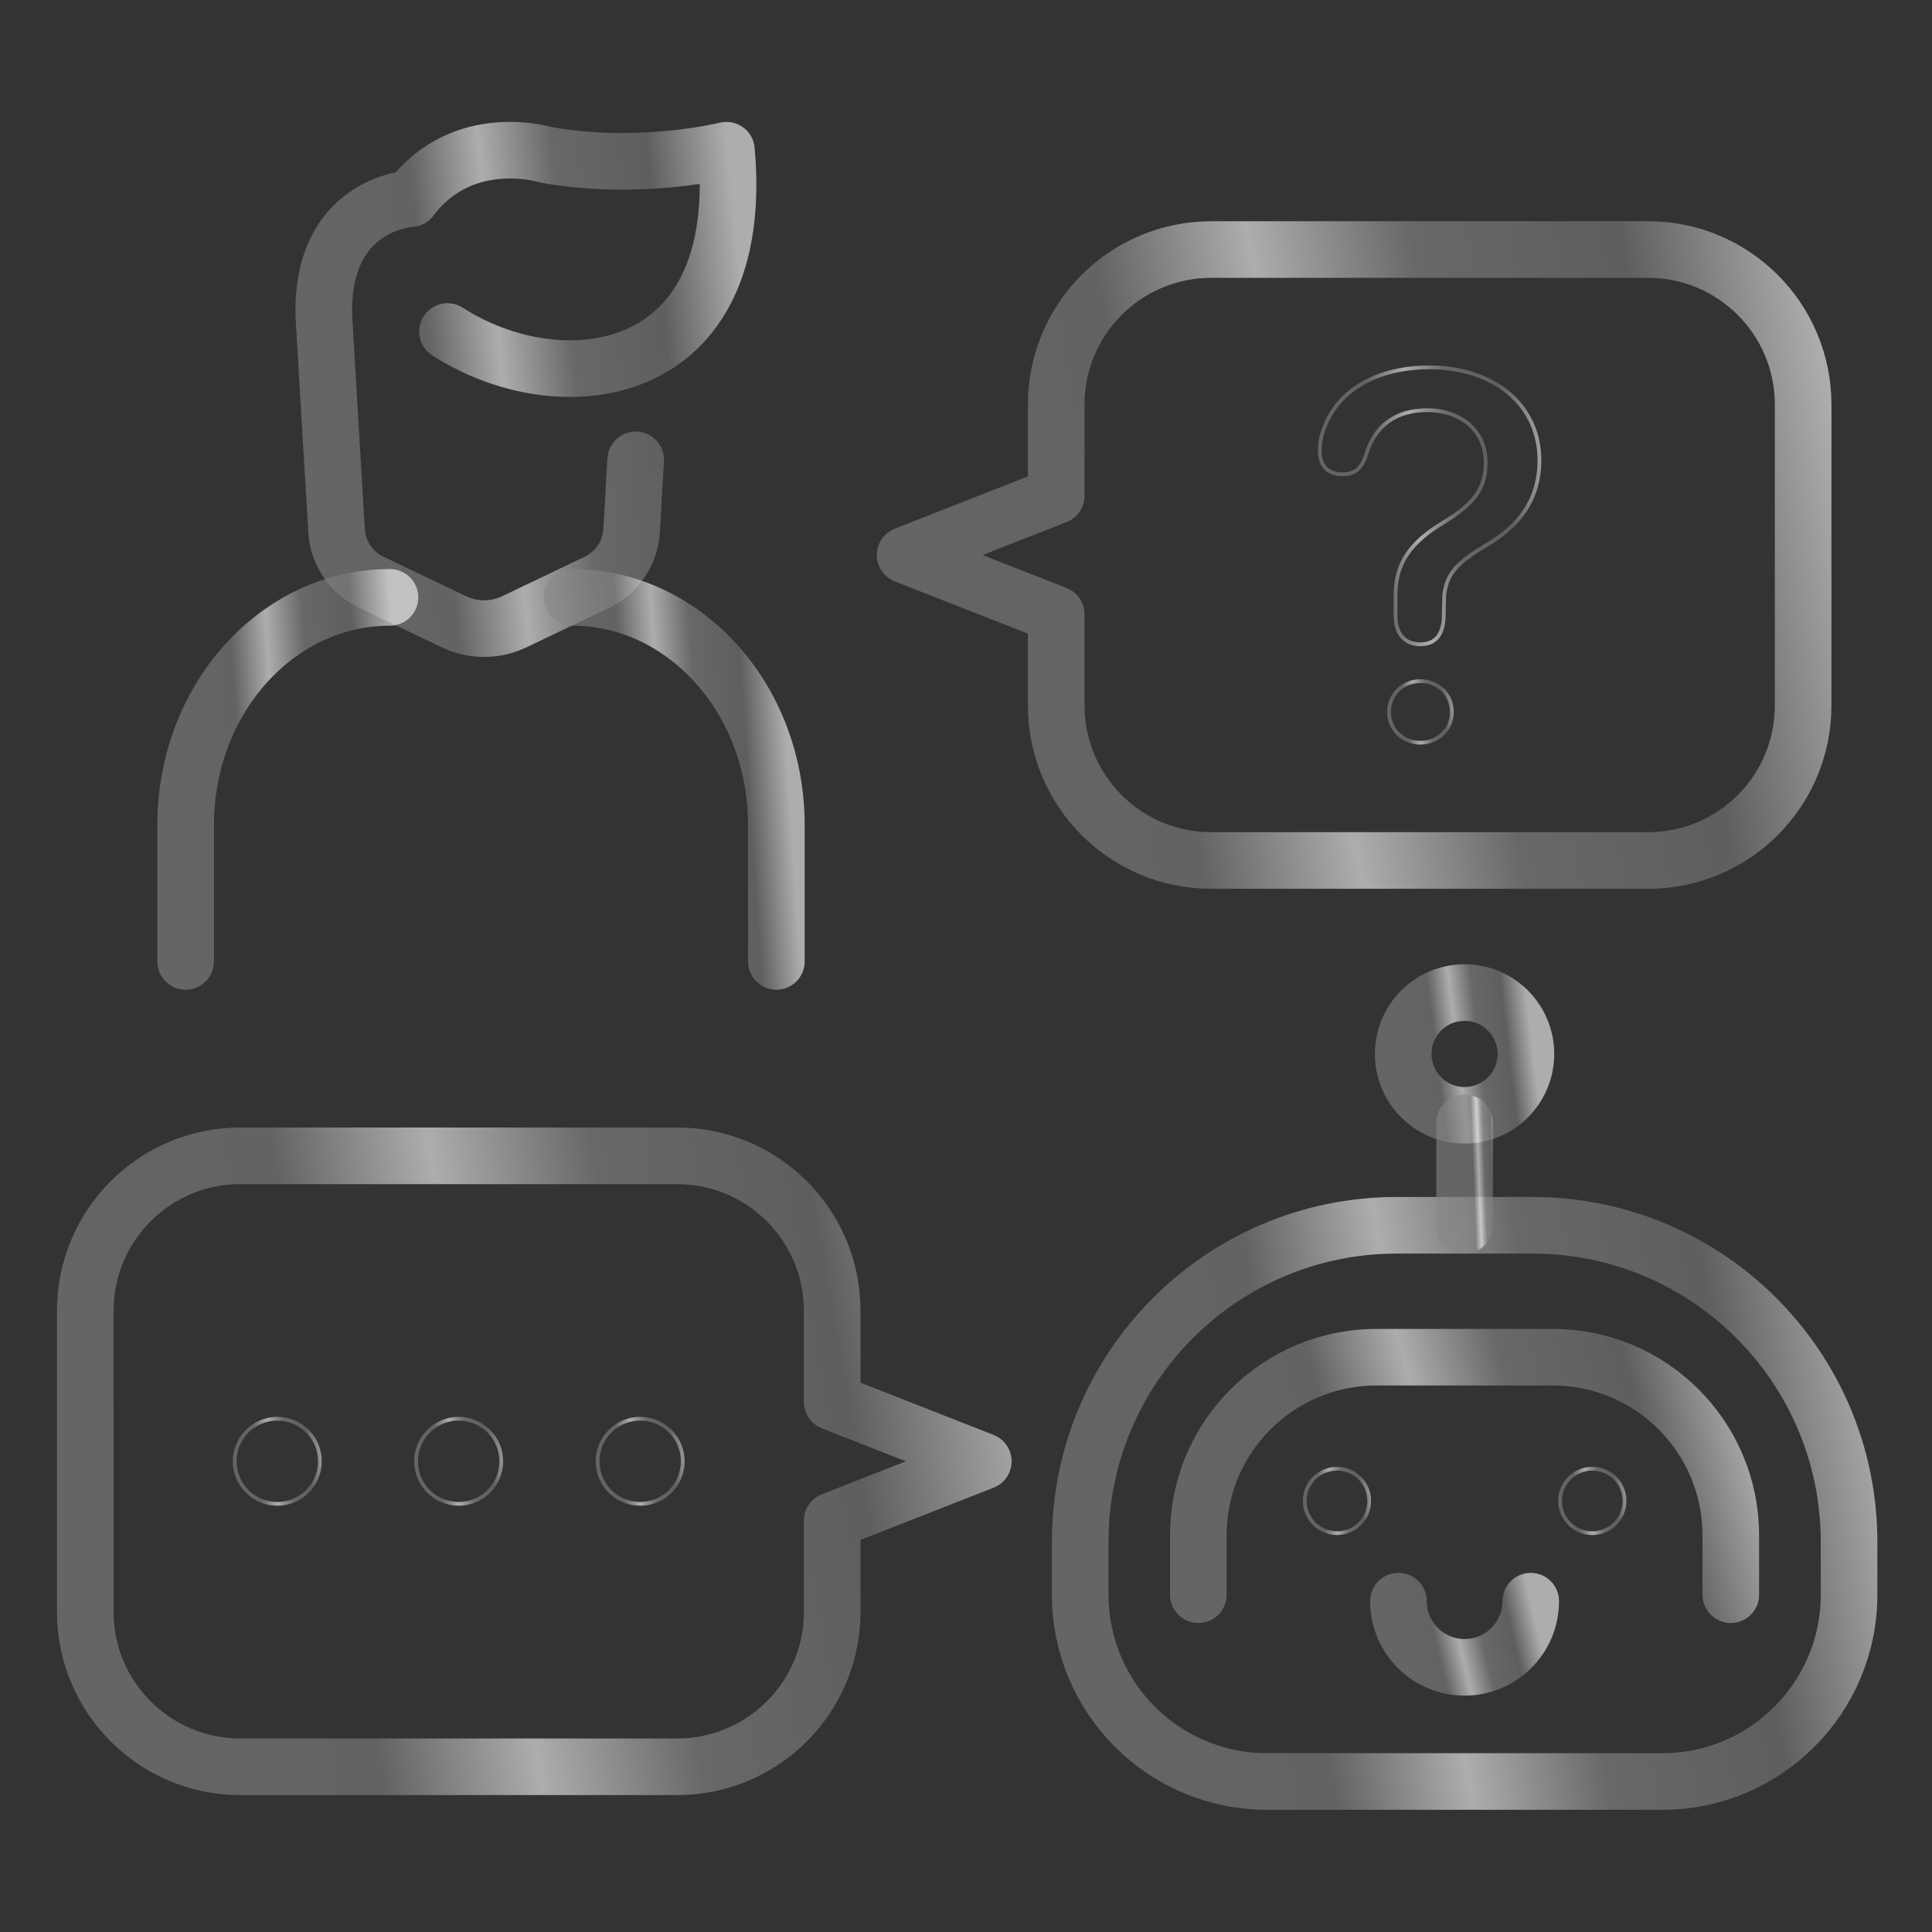 <svg width="60" height="60" viewBox="0 0 60 60" fill="none" xmlns="http://www.w3.org/2000/svg">
<rect x="0" y="0" width="60" height="60" fill="#333333" stroke="none"/>
<path d="M51.624 55.326H39.347C36.144 55.326 33.547 52.729 33.547 49.526V47.885C33.547 42.455 37.949 38.052 43.38 38.052H47.591C53.022 38.052 57.424 42.455 57.424 47.885V49.526C57.424 52.729 54.827 55.326 51.624 55.326Z" stroke="url(#paint0_linear_1760_6328)" stroke-opacity="0.6" stroke-width="1.758" stroke-miterlimit="10" stroke-linecap="round" stroke-linejoin="round"/>
<path d="M37.215 49.525V47.681C37.215 44.626 39.692 42.149 42.747 42.149H48.219C51.274 42.149 53.751 44.626 53.751 47.681V49.525" stroke="url(#paint1_linear_1760_6328)" stroke-opacity="0.6" stroke-width="1.758" stroke-miterlimit="10" stroke-linecap="round" stroke-linejoin="round"/>
<path d="M49.45 45.612C50.003 45.612 50.451 46.06 50.451 46.612C50.451 47.166 50.003 47.614 49.45 47.614C48.897 47.613 48.449 47.165 48.449 46.612C48.449 46.06 48.897 45.612 49.45 45.612Z" stroke="url(#paint2_linear_1760_6328)" stroke-opacity="0.6" stroke-width="0.117"/>
<path d="M41.52 45.612C42.073 45.612 42.521 46.06 42.522 46.612C42.522 47.166 42.073 47.614 41.52 47.614C40.968 47.613 40.52 47.165 40.52 46.612C40.52 46.06 40.968 45.612 41.52 45.612Z" stroke="url(#paint3_linear_1760_6328)" stroke-opacity="0.6" stroke-width="0.117"/>
<path d="M47.538 49.726C47.538 50.86 46.618 51.78 45.484 51.78C44.349 51.78 43.43 50.86 43.43 49.726" stroke="url(#paint4_linear_1760_6328)" stroke-opacity="0.6" stroke-width="1.758" stroke-miterlimit="10" stroke-linecap="round" stroke-linejoin="round"/>
<path d="M45.484 34.637C46.536 34.637 47.389 33.784 47.389 32.731C47.389 31.679 46.536 30.825 45.484 30.825C44.431 30.825 43.578 31.679 43.578 32.731C43.578 33.784 44.431 34.637 45.484 34.637Z" stroke="url(#paint5_linear_1760_6328)" stroke-opacity="0.6" stroke-width="1.758" stroke-miterlimit="10" stroke-linecap="round" stroke-linejoin="round"/>
<path d="M19.881 44.06C20.611 44.06 21.203 44.652 21.203 45.382C21.203 46.112 20.611 46.704 19.881 46.704C19.151 46.704 18.559 46.112 18.559 45.382C18.559 44.652 19.151 44.06 19.881 44.06Z" stroke="url(#paint6_linear_1760_6328)" stroke-opacity="0.6" stroke-width="0.117"/>
<path d="M14.244 44.06C14.974 44.06 15.566 44.652 15.566 45.382C15.566 46.112 14.975 46.704 14.244 46.704C13.514 46.704 12.922 46.112 12.922 45.382C12.922 44.652 13.514 44.06 14.244 44.06Z" stroke="url(#paint7_linear_1760_6328)" stroke-opacity="0.6" stroke-width="0.117"/>
<path d="M8.611 44.06C9.342 44.06 9.934 44.652 9.934 45.382C9.934 46.112 9.342 46.704 8.611 46.704C7.881 46.704 7.289 46.112 7.289 45.382C7.289 44.652 7.881 44.06 8.611 44.06Z" stroke="url(#paint8_linear_1760_6328)" stroke-opacity="0.6" stroke-width="0.117"/>
<path d="M19.742 14.281L19.616 16.475C19.577 17.168 19.163 17.784 18.538 18.083L15.969 19.311C15.378 19.593 14.691 19.593 14.1 19.311L11.531 18.083C10.905 17.784 10.492 17.168 10.452 16.475L10.058 9.84C9.951 6.303 12.757 6.17 12.757 6.17C14.386 4.006 16.972 4.811 16.972 4.811C19.892 5.331 22.56 4.665 22.56 4.665C23.208 11.893 17.39 12.555 13.899 10.296" stroke="url(#paint9_linear_1760_6328)" stroke-opacity="0.6" stroke-width="1.758" stroke-miterlimit="10" stroke-linecap="round" stroke-linejoin="round"/>
<path d="M17.766 18.552C21.27 18.552 24.111 21.716 24.111 25.62V29.857" stroke="url(#paint10_linear_1760_6328)" stroke-opacity="0.6" stroke-width="1.758" stroke-miterlimit="10" stroke-linecap="round" stroke-linejoin="round"/>
<path d="M5.766 29.857V25.62C5.766 21.716 8.607 18.552 12.111 18.552" stroke="url(#paint11_linear_1760_6328)" stroke-opacity="0.6" stroke-width="1.758" stroke-miterlimit="10" stroke-linecap="round" stroke-linejoin="round"/>
<path d="M44.108 21.153C44.667 21.153 45.088 21.568 45.088 22.109C45.088 22.649 44.667 23.065 44.108 23.065C43.566 23.065 43.137 22.649 43.137 22.109C43.137 21.568 43.566 21.153 44.108 21.153Z" stroke="url(#paint12_linear_1760_6328)" stroke-opacity="0.6" stroke-width="0.117"/>
<path d="M44.391 11.409C45.406 11.409 46.26 11.706 46.86 12.214C47.46 12.72 47.808 13.44 47.808 14.292C47.808 15.411 47.282 16.199 46.372 16.799L46.185 16.916C45.728 17.185 45.416 17.407 45.208 17.643C44.998 17.883 44.897 18.135 44.855 18.461C44.852 18.482 44.849 18.538 44.848 18.605C44.846 18.674 44.844 18.761 44.843 18.847C44.84 19.019 44.837 19.188 44.835 19.229C44.816 19.474 44.749 19.669 44.633 19.802C44.518 19.932 44.349 20.009 44.107 20.009C43.848 20.009 43.658 19.916 43.532 19.765C43.406 19.613 43.34 19.397 43.34 19.147V18.468C43.34 17.976 43.459 17.568 43.701 17.209C43.944 16.849 44.314 16.534 44.821 16.23V16.229C45.3 15.941 45.63 15.674 45.841 15.379C46.053 15.081 46.14 14.758 46.14 14.363C46.14 13.883 45.955 13.475 45.632 13.188C45.31 12.902 44.854 12.739 44.319 12.739C43.834 12.739 43.426 12.86 43.106 13.094C42.787 13.327 42.56 13.671 42.431 14.109C42.354 14.347 42.259 14.5 42.142 14.595C42.025 14.688 41.88 14.728 41.692 14.728C41.46 14.728 41.286 14.66 41.17 14.541C41.054 14.422 40.988 14.245 40.988 14.016C40.988 13.688 41.057 13.421 41.195 13.121V13.12C41.663 12.062 42.833 11.409 44.391 11.409Z" stroke="url(#paint13_linear_1760_6328)" stroke-opacity="0.6" stroke-width="0.117"/>
<path d="M45.484 38.052V34.871" stroke="url(#paint14_linear_1760_6328)" stroke-opacity="0.6" stroke-width="1.758" stroke-miterlimit="10" stroke-linecap="round" stroke-linejoin="round"/>
<path d="M30.538 45.382L25.845 43.54V40.709C25.845 38.05 23.69 35.895 21.032 35.895H7.462C4.803 35.895 2.648 38.05 2.648 40.709V50.056C2.648 52.714 4.803 54.869 7.462 54.869H21.032C23.69 54.869 25.845 52.714 25.845 50.056V47.224L30.538 45.382Z" stroke="url(#paint15_linear_1760_6328)" stroke-opacity="0.6" stroke-width="1.758" stroke-miterlimit="10" stroke-linecap="round" stroke-linejoin="round"/>
<path d="M51.185 7.75H37.615C34.957 7.75 32.802 9.905 32.802 12.563V15.395L28.109 17.237L32.802 19.079V21.91C32.802 24.568 34.957 26.723 37.615 26.723H51.185C53.843 26.723 55.998 24.568 55.998 21.91V12.563C55.998 9.905 53.843 7.75 51.185 7.75Z" stroke="url(#paint16_linear_1760_6328)" stroke-opacity="0.6" stroke-width="1.758" stroke-miterlimit="10" stroke-linecap="round" stroke-linejoin="round"/>
<defs>
<linearGradient id="paint0_linear_1760_6328" x1="57.42" y1="38.052" x2="31.48" y2="42.35" gradientUnits="userSpaceOnUse">
<stop stop-color="white"/>
<stop offset="0.179" stop-color="#7C7C7C"/>
<stop offset="0.388" stop-color="#8C8C8C"/>
<stop offset="0.551" stop-color="white"/>
<stop offset="0.708" stop-color="#848484"/>
<stop offset="0.99" stop-color="#878787"/>
</linearGradient>
<linearGradient id="paint1_linear_1760_6328" x1="53.749" y1="42.149" x2="36.533" y2="46.775" gradientUnits="userSpaceOnUse">
<stop stop-color="white"/>
<stop offset="0.179" stop-color="#7C7C7C"/>
<stop offset="0.388" stop-color="#8C8C8C"/>
<stop offset="0.551" stop-color="white"/>
<stop offset="0.708" stop-color="#848484"/>
<stop offset="0.99" stop-color="#878787"/>
</linearGradient>
<linearGradient id="paint2_linear_1760_6328" x1="50.51" y1="45.553" x2="48.178" y2="45.833" gradientUnits="userSpaceOnUse">
<stop stop-color="white"/>
<stop offset="0.179" stop-color="#7C7C7C"/>
<stop offset="0.388" stop-color="#8C8C8C"/>
<stop offset="0.551" stop-color="white"/>
<stop offset="0.708" stop-color="#848484"/>
<stop offset="0.99" stop-color="#878787"/>
</linearGradient>
<linearGradient id="paint3_linear_1760_6328" x1="42.58" y1="45.553" x2="40.248" y2="45.833" gradientUnits="userSpaceOnUse">
<stop stop-color="white"/>
<stop offset="0.179" stop-color="#7C7C7C"/>
<stop offset="0.388" stop-color="#8C8C8C"/>
<stop offset="0.551" stop-color="white"/>
<stop offset="0.708" stop-color="#848484"/>
<stop offset="0.99" stop-color="#878787"/>
</linearGradient>
<linearGradient id="paint4_linear_1760_6328" x1="47.537" y1="49.726" x2="43.201" y2="50.765" gradientUnits="userSpaceOnUse">
<stop stop-color="white"/>
<stop offset="0.179" stop-color="#7C7C7C"/>
<stop offset="0.388" stop-color="#8C8C8C"/>
<stop offset="0.551" stop-color="white"/>
<stop offset="0.708" stop-color="#848484"/>
<stop offset="0.99" stop-color="#878787"/>
</linearGradient>
<linearGradient id="paint5_linear_1760_6328" x1="47.389" y1="30.825" x2="43.195" y2="31.328" gradientUnits="userSpaceOnUse">
<stop stop-color="white"/>
<stop offset="0.179" stop-color="#7C7C7C"/>
<stop offset="0.388" stop-color="#8C8C8C"/>
<stop offset="0.551" stop-color="white"/>
<stop offset="0.708" stop-color="#848484"/>
<stop offset="0.99" stop-color="#878787"/>
</linearGradient>
<linearGradient id="paint6_linear_1760_6328" x1="21.262" y1="44.001" x2="18.222" y2="44.365" gradientUnits="userSpaceOnUse">
<stop stop-color="white"/>
<stop offset="0.179" stop-color="#7C7C7C"/>
<stop offset="0.388" stop-color="#8C8C8C"/>
<stop offset="0.551" stop-color="white"/>
<stop offset="0.708" stop-color="#848484"/>
<stop offset="0.99" stop-color="#878787"/>
</linearGradient>
<linearGradient id="paint7_linear_1760_6328" x1="15.625" y1="44.001" x2="12.585" y2="44.365" gradientUnits="userSpaceOnUse">
<stop stop-color="white"/>
<stop offset="0.179" stop-color="#7C7C7C"/>
<stop offset="0.388" stop-color="#8C8C8C"/>
<stop offset="0.551" stop-color="white"/>
<stop offset="0.708" stop-color="#848484"/>
<stop offset="0.99" stop-color="#878787"/>
</linearGradient>
<linearGradient id="paint8_linear_1760_6328" x1="9.992" y1="44.001" x2="6.953" y2="44.365" gradientUnits="userSpaceOnUse">
<stop stop-color="white"/>
<stop offset="0.179" stop-color="#7C7C7C"/>
<stop offset="0.388" stop-color="#8C8C8C"/>
<stop offset="0.551" stop-color="white"/>
<stop offset="0.708" stop-color="#848484"/>
<stop offset="0.99" stop-color="#878787"/>
</linearGradient>
<linearGradient id="paint9_linear_1760_6328" x1="22.608" y1="4.665" x2="8.736" y2="6.069" gradientUnits="userSpaceOnUse">
<stop stop-color="white"/>
<stop offset="0.179" stop-color="#7C7C7C"/>
<stop offset="0.388" stop-color="#8C8C8C"/>
<stop offset="0.551" stop-color="white"/>
<stop offset="0.708" stop-color="#848484"/>
<stop offset="0.99" stop-color="#878787"/>
</linearGradient>
<linearGradient id="paint10_linear_1760_6328" x1="24.11" y1="18.552" x2="17.059" y2="19.026" gradientUnits="userSpaceOnUse">
<stop stop-color="white"/>
<stop offset="0.179" stop-color="#7C7C7C"/>
<stop offset="0.388" stop-color="#8C8C8C"/>
<stop offset="0.551" stop-color="white"/>
<stop offset="0.708" stop-color="#848484"/>
<stop offset="0.99" stop-color="#878787"/>
</linearGradient>
<linearGradient id="paint11_linear_1760_6328" x1="12.11" y1="18.552" x2="5.059" y2="19.026" gradientUnits="userSpaceOnUse">
<stop stop-color="white"/>
<stop offset="0.179" stop-color="#7C7C7C"/>
<stop offset="0.388" stop-color="#8C8C8C"/>
<stop offset="0.551" stop-color="white"/>
<stop offset="0.708" stop-color="#848484"/>
<stop offset="0.99" stop-color="#878787"/>
</linearGradient>
<linearGradient id="paint12_linear_1760_6328" x1="45.146" y1="21.094" x2="42.871" y2="21.372" gradientUnits="userSpaceOnUse">
<stop stop-color="white"/>
<stop offset="0.179" stop-color="#7C7C7C"/>
<stop offset="0.388" stop-color="#8C8C8C"/>
<stop offset="0.551" stop-color="white"/>
<stop offset="0.708" stop-color="#848484"/>
<stop offset="0.99" stop-color="#878787"/>
</linearGradient>
<linearGradient id="paint13_linear_1760_6328" x1="47.865" y1="11.35" x2="40.192" y2="12.082" gradientUnits="userSpaceOnUse">
<stop stop-color="white"/>
<stop offset="0.179" stop-color="#7C7C7C"/>
<stop offset="0.388" stop-color="#8C8C8C"/>
<stop offset="0.551" stop-color="white"/>
<stop offset="0.708" stop-color="#848484"/>
<stop offset="0.99" stop-color="#878787"/>
</linearGradient>
<linearGradient id="paint14_linear_1760_6328" x1="46.484" y1="34.871" x2="45.37" y2="34.913" gradientUnits="userSpaceOnUse">
<stop stop-color="white"/>
<stop offset="0.179" stop-color="#7C7C7C"/>
<stop offset="0.388" stop-color="#8C8C8C"/>
<stop offset="0.551" stop-color="white"/>
<stop offset="0.708" stop-color="#848484"/>
<stop offset="0.99" stop-color="#878787"/>
</linearGradient>
<linearGradient id="paint15_linear_1760_6328" x1="30.534" y1="35.895" x2="0.34" y2="41.215" gradientUnits="userSpaceOnUse">
<stop stop-color="white"/>
<stop offset="0.179" stop-color="#7C7C7C"/>
<stop offset="0.388" stop-color="#8C8C8C"/>
<stop offset="0.551" stop-color="white"/>
<stop offset="0.708" stop-color="#848484"/>
<stop offset="0.99" stop-color="#878787"/>
</linearGradient>
<linearGradient id="paint16_linear_1760_6328" x1="55.995" y1="7.75" x2="25.801" y2="13.069" gradientUnits="userSpaceOnUse">
<stop stop-color="white"/>
<stop offset="0.179" stop-color="#7C7C7C"/>
<stop offset="0.388" stop-color="#8C8C8C"/>
<stop offset="0.551" stop-color="white"/>
<stop offset="0.708" stop-color="#848484"/>
<stop offset="0.99" stop-color="#878787"/>
</linearGradient>
</defs>
</svg>
